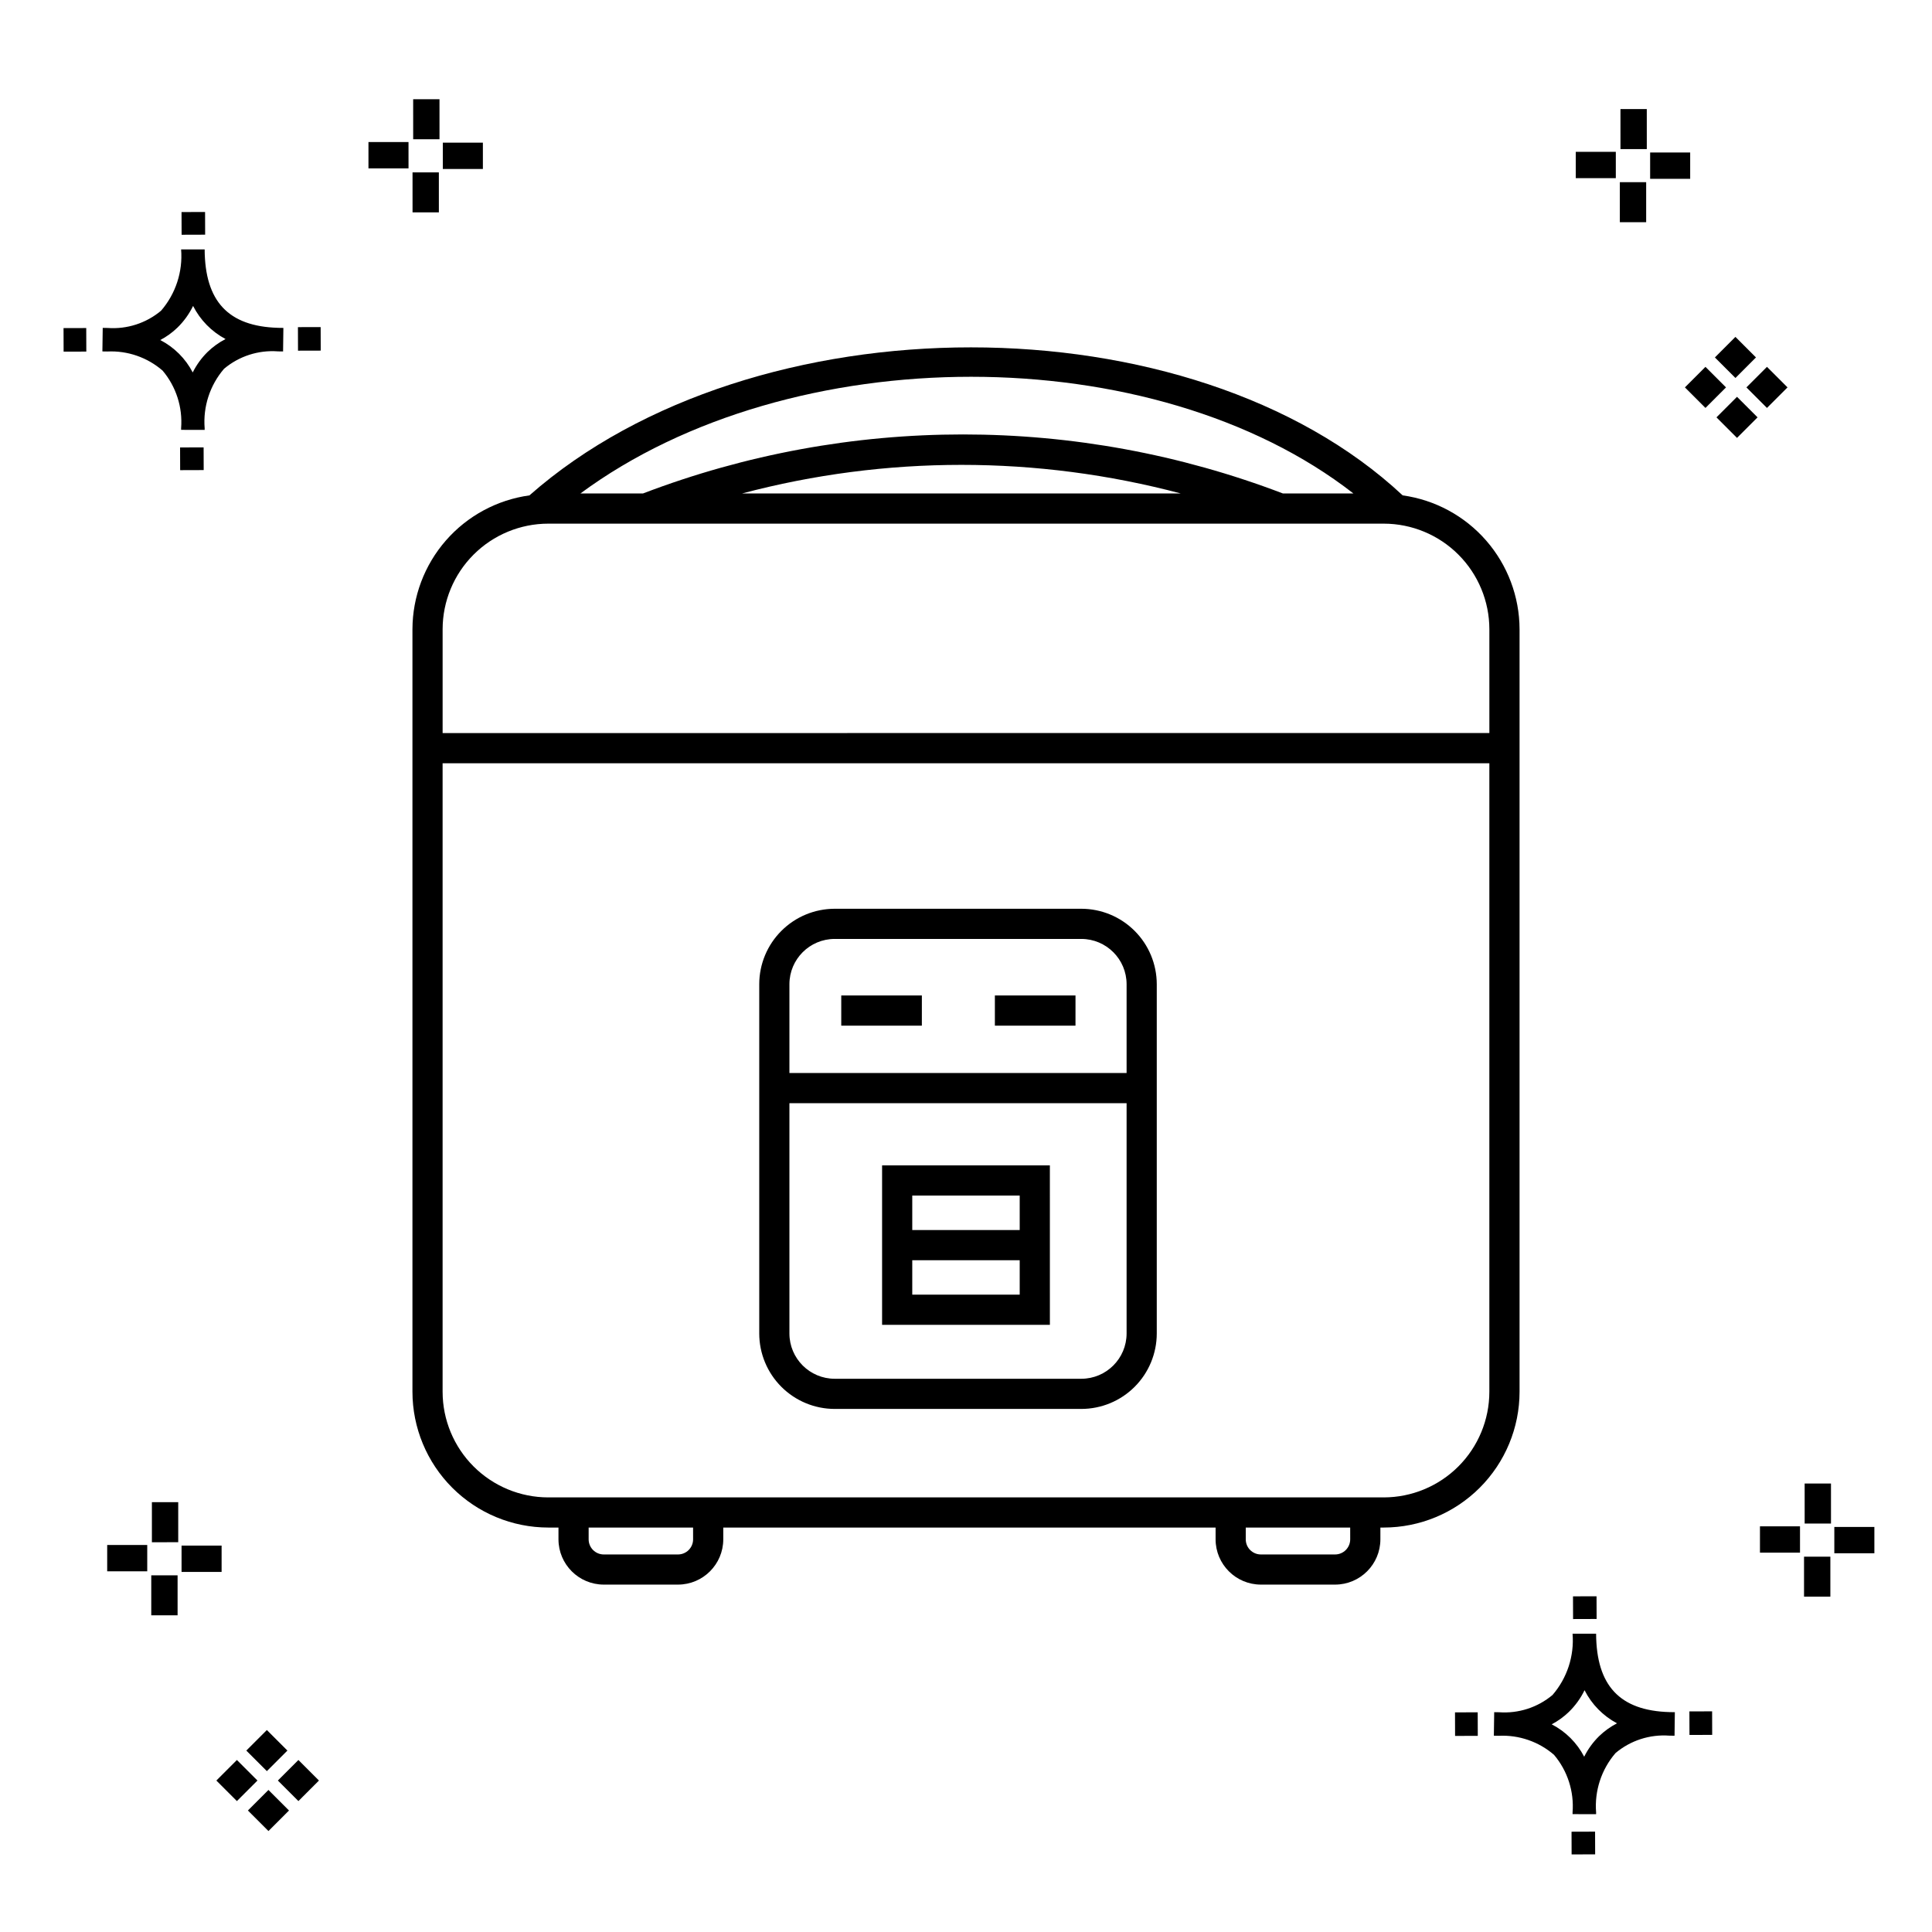 <?xml version="1.0" encoding="UTF-8"?>
<!-- Uploaded to: ICON Repo, www.iconrepo.com, Generator: ICON Repo Mixer Tools -->
<svg fill="#000000" width="800px" height="800px" version="1.1" viewBox="144 144 512 512" xmlns="http://www.w3.org/2000/svg">
 <g>
  <path d="m197.96 262.56 0.02 6.016-6.238 0.02-0.02-6.016zm19.738-31.68c0.434 0.023 0.93 0.008 1.402 0.02l-0.082 6.238c-0.449 0.008-0.93-0.004-1.387-0.02v-0.004c-5.172-0.379-10.285 1.277-14.254 4.617-3.746 4.352-5.598 10.023-5.141 15.75v0.449l-6.238-0.016v-0.445c0.434-5.535-1.328-11.02-4.914-15.262-4.047-3.504-9.285-5.316-14.633-5.055h-0.004c-0.434 0-0.867-0.008-1.312-0.02l0.09-6.238c0.441 0 0.879 0.008 1.309 0.02h-0.004c5.129 0.375 10.203-1.266 14.148-4.566 3.879-4.484 5.797-10.34 5.32-16.254l6.238 0.008c0.074 13.766 6.266 20.395 19.461 20.777zm-13.922 2.969h-0.004c-3.703-1.969-6.707-5.031-8.602-8.773-1.043 2.148-2.453 4.098-4.164 5.762-1.352 1.301-2.879 2.406-4.539 3.277 3.691 1.902 6.699 4.902 8.609 8.586 1.004-2.019 2.336-3.856 3.945-5.438 1.41-1.363 3.008-2.516 4.75-3.414zm-42.938-2.898 0.02 6.238 6.016-0.016-0.02-6.238zm68.137-0.273-6.019 0.016 0.02 6.238 6.019-0.016zm-30.609-24.484-0.02-6.016-6.238 0.02 0.02 6.016zm405.96 42.965 5.445 5.445-5.445 5.445-5.445-5.445zm7.941-7.941 5.445 5.445-5.445 5.445-5.445-5.445zm-16.301 0 5.445 5.445-5.445 5.445-5.445-5.445zm7.941-7.941 5.445 5.445-5.441 5.449-5.445-5.445zm-11.992-41.891h-10.613v-6.977h10.613zm-19.707-0.168h-10.613v-6.977h10.613zm8.043 11.668h-6.977v-10.602h6.977zm0.168-19.375h-6.977l-0.004-10.613h6.977zm-308.45 5.273h-10.617v-6.977h10.617zm-19.707-0.168h-10.617v-6.977h10.613zm8.043 11.664h-6.977l-0.004-10.598h6.977zm0.168-19.375h-6.977l-0.004-10.613h6.977zm300 448.52 0.02 6.016 6.238-0.02-0.02-6.016zm25.977-31.699c0.438 0.023 0.93 0.008 1.402 0.02l-0.082 6.238c-0.449 0.008-0.93-0.004-1.387-0.02-5.172-0.379-10.289 1.277-14.254 4.617-3.75 4.352-5.602 10.023-5.144 15.75v0.449l-6.238-0.016v-0.445c0.438-5.539-1.328-11.023-4.91-15.266-4.047-3.504-9.289-5.312-14.633-5.051h-0.004c-0.434 0-0.867-0.008-1.312-0.02l0.09-6.238c0.441 0 0.879 0.008 1.309 0.02h-0.004c5.129 0.371 10.203-1.266 14.145-4.566 3.879-4.484 5.797-10.34 5.32-16.254l6.238 0.008c0.074 13.762 6.266 20.395 19.461 20.773zm-13.922 2.969-0.004 0.004c-3.703-1.969-6.707-5.031-8.602-8.773-1.043 2.148-2.453 4.098-4.168 5.762-1.352 1.301-2.879 2.406-4.539 3.277 3.691 1.902 6.699 4.898 8.609 8.586 1.004-2.019 2.34-3.859 3.945-5.438 1.41-1.363 3.012-2.516 4.754-3.414zm-42.938-2.898 0.02 6.238 6.016-0.016-0.02-6.238zm68.137-0.273-6.019 0.016 0.02 6.238 6.019-0.016zm-30.609-24.48-0.02-6.016-6.238 0.02 0.02 6.016zm73.609-17.414-10.613 0.004v-6.977h10.613zm-19.707-0.164h-10.613v-6.977h10.613zm8.043 11.664h-6.977v-10.598h6.977zm0.168-19.375h-6.977l-0.004-10.613h6.977zm-414.09 70.602 5.445 5.445-5.445 5.445-5.445-5.445zm7.941-7.941 5.445 5.445-5.445 5.445-5.445-5.445zm-16.301 0 5.445 5.445-5.445 5.445-5.445-5.445zm7.941-7.941 5.445 5.445-5.445 5.445-5.445-5.445zm-11.996-41.895h-10.613v-6.973h10.613zm-19.707-0.164h-10.613v-6.977h10.613zm8.043 11.664h-6.977v-10.598h6.977zm0.168-19.375-6.977 0.004v-10.617h6.977z"/>
  <path d="m515.72 275.28c-55.934-52.293-172.02-52.305-231.41-0.004v0.004c-8.578 1.184-16.438 5.426-22.137 11.945-5.695 6.519-8.848 14.879-8.871 23.535v202.07c0.008 9.539 3.805 18.688 10.551 25.434 6.746 6.746 15.895 10.543 25.434 10.551h2.715v3.125c0.008 6.621 5.375 11.988 11.996 11.996h19.68c6.621-0.008 11.988-5.375 11.996-11.996v-3.125h130.47v3.125c0.008 6.621 5.375 11.988 11.996 11.996h19.68c6.621-0.008 11.988-5.375 11.996-11.996v-3.125h0.898c9.539-0.008 18.688-3.805 25.434-10.551 6.746-6.746 10.543-15.895 10.551-25.434v-202.07c-0.023-8.652-3.172-17.004-8.863-23.523-5.688-6.519-13.543-10.766-22.113-11.957zm-13.047-0.508-18.684 0.004c-54.609-20.859-114.99-20.859-169.6 0h-16.574c55.832-41.227 151.93-41.242 204.86 0zm-45.742 0-116.29 0.004c38.105-10.109 78.188-10.109 116.29 0zm-167.64 7.996 221.42 0.004c7.422 0.008 14.535 2.961 19.781 8.207 5.246 5.246 8.199 12.363 8.207 19.781v27.504l-277.4 0.004v-27.508c0.008-7.418 2.961-14.535 8.207-19.781 5.246-5.246 12.363-8.199 19.781-8.207zm38.387 269.18c-0.004 2.207-1.793 3.996-4 4h-19.68c-2.207-0.004-3.996-1.793-4-4v-3.125h27.676zm174.14 0c-0.004 2.207-1.793 3.996-4 4h-19.68c-2.207-0.004-3.996-1.793-4-4v-3.125h27.676zm8.895-11.121h-221.43c-7.418-0.008-14.531-2.961-19.781-8.207-5.246-5.246-8.199-12.363-8.207-19.781v-166.57h277.4v166.57c-0.008 7.418-2.961 14.535-8.207 19.781-5.246 5.246-12.359 8.199-19.781 8.207zm-132.95-45.734h44.469l-0.004-42.254h-44.465zm7.996-7.996v-9.129h28.473v9.129zm28.473-26.262v9.137h-28.473v-9.137zm16.328-76.004h-65.359c-5.301 0.008-10.383 2.113-14.129 5.863-3.75 3.746-5.859 8.828-5.863 14.129v92.566c0.004 5.301 2.113 10.383 5.863 14.133 3.746 3.746 8.828 5.856 14.129 5.859h65.363c5.301-0.004 10.383-2.113 14.129-5.859 3.75-3.75 5.856-8.832 5.863-14.133v-92.566c-0.008-5.301-2.113-10.383-5.863-14.129-3.746-3.75-8.828-5.856-14.129-5.863zm-65.363 7.996h65.367c6.621 0.008 11.988 5.375 11.996 11.996v23.539h-89.355v-23.539c0.008-6.621 5.375-11.988 11.996-11.996zm65.363 116.56h-65.359c-6.621-0.008-11.988-5.375-11.996-11.996v-61.031h89.355v61.031c-0.008 6.621-5.375 11.988-11.996 11.996zm-1.543-93.582h-21.363v-7.996h21.367zm-40.715 0h-21.359v-7.996h21.363z"/>
 </g>
</svg>